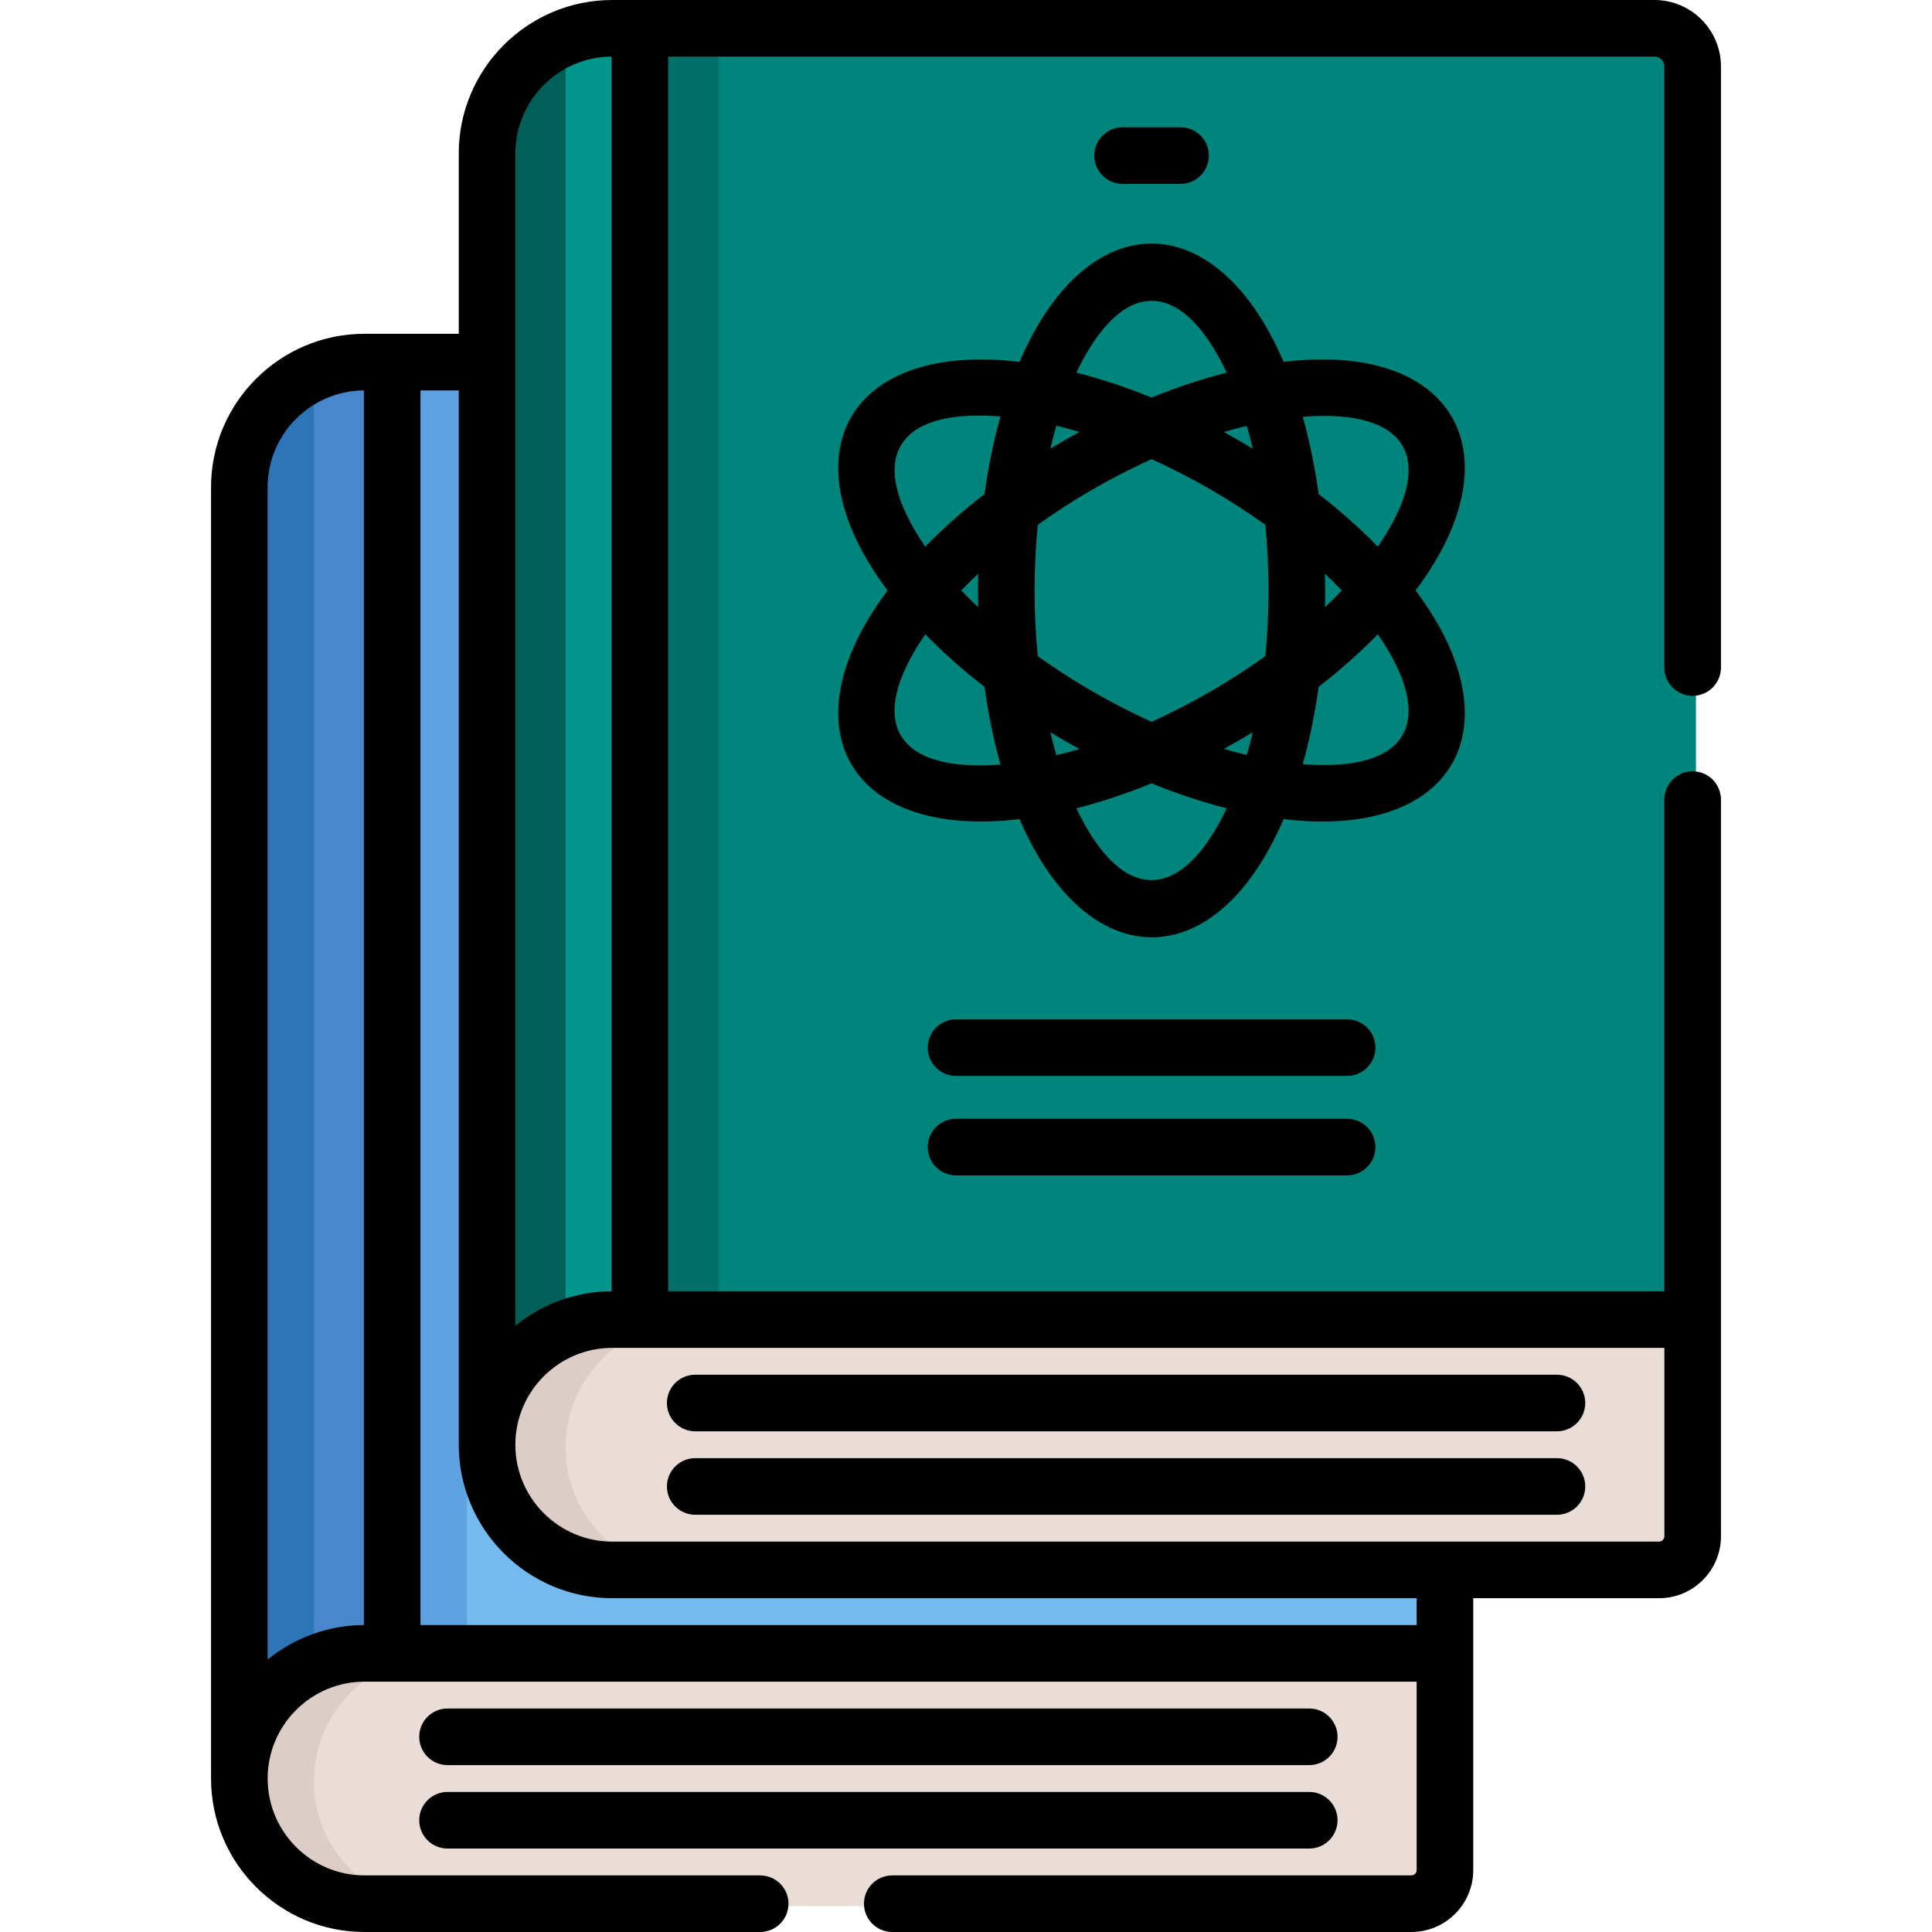 <svg xmlns="http://www.w3.org/2000/svg" xmlns:xlink="http://www.w3.org/1999/xlink" version="1.1" id="Capa_1" x="0px" y="0px" viewBox="0 0 511.999 511.999" style="enable-background:new 0 0 511.999 511.999;" xml:space="preserve" width="512" height="512" class=""><g><path style="fill:#73BBEF" d="M372.626,96.651c-6.359,0-267.27,0-276.201,0c-18.32,0-33.172,14.852-33.172,33.172v342.196  c0-18.32,14.852-33.172,33.172-33.172h286.326V106.777C382.751,101.184,378.218,96.651,372.626,96.651z" data-original="#A1D353" class="" data-old_color="#A1D353"></path><path style="fill:#5DA3E2" d="M123.758,96.651c-15.527,0-25.693,0-27.335,0c-18.32,0-33.172,14.852-33.172,33.172v342.196  c0-18.32,14.852-33.172,33.172-33.172h27.335V96.651z" data-original="#8CC63F" class="" data-old_color="#8CC63F"></path><path style="fill:#4887CC" d="M103.757,96.651h-7.332c-18.32,0-33.172,14.852-33.172,33.172v342.196  c0-18.32,14.852-33.172,33.172-33.172h7.332V96.651z" data-original="#79AA2D" class="" data-old_color="#79AA2D"></path><path style="fill:#2C75B7" d="M83.193,99.402c-11.734,5.111-19.94,16.805-19.94,30.421v342.196c0-13.616,8.206-25.31,19.94-30.421  V99.402z" data-original="#709B27" class="" data-old_color="#709B27"></path><path style="fill:#EADCD6;" d="M382.751,438.847H96.425c-18.32,0-33.172,14.852-33.172,33.172l0,0  c0,18.32,14.852,33.172,33.172,33.172h277.423c4.917,0,8.905-3.986,8.905-8.905v-57.439H382.751z" data-original="#EADCD6" class=""></path><path style="fill:#DDCDC7;" d="M83.193,472.019c0-18.32,14.852-33.172,33.172-33.172h-19.94c-18.32,0-33.172,14.852-33.172,33.172  s14.852,33.172,33.172,33.172h19.94C98.044,505.191,83.193,490.339,83.193,472.019z" data-original="#DDCDC7" class=""></path><path style="fill:#00857C" d="M439.322,8.191c-6.359,0-267.27,0-276.201,0c-18.32,0-33.172,14.852-33.172,33.172v342.196  c0-18.32,14.852-33.172,33.172-33.172h286.327V18.318C449.447,12.726,444.914,8.191,439.322,8.191z" data-original="#73BBEF" class="" data-old_color="#73BBEF"></path><path style="fill:#007068" d="M190.454,8.191c-15.527,0-25.693,0-27.335,0c-18.32,0-33.172,14.852-33.172,33.172v342.196  c0-18.32,14.852-33.172,33.172-33.172h27.335V8.191z" data-original="#5DA3E2" class="" data-old_color="#007C74"></path><path style="fill:#00968C" d="M170.453,8.191h-7.332c-18.32,0-33.172,14.852-33.172,33.172v342.196  c0-18.32,14.852-33.172,33.172-33.172h7.332V8.191z" data-original="#4887CC" class="" data-old_color="#00968c"></path><path style="fill:#006059" d="M149.889,10.944c-11.734,5.111-19.94,16.805-19.94,30.421V383.56c0-13.616,8.206-25.31,19.94-30.421  V10.944z" data-original="#2C75B7" class="active-path" data-old_color="#00857C"></path><path style="fill:#EADCD6;" d="M449.447,350.387H163.12c-18.32,0-33.172,14.852-33.172,33.172l0,0  c0,18.32,14.852,33.172,33.172,33.172h277.423c4.917,0,8.905-3.986,8.905-8.905V350.387z" data-original="#EADCD6" class=""></path><path style="fill:#DDCDC7;" d="M149.889,383.559c0-18.32,14.852-33.172,33.172-33.172h-19.94c-18.32,0-33.172,14.852-33.172,33.172  c0,18.32,14.852,33.172,33.172,33.172h19.94C164.74,416.731,149.889,401.88,149.889,383.559z" data-original="#DDCDC7" class=""></path><path d="M312.861,48.727c4.143,0,7.5-3.358,7.5-7.5s-3.357-7.5-7.5-7.5h-15.364c-4.143,0-7.5,3.358-7.5,7.5s3.357,7.5,7.5,7.5  H312.861z" data-original="#000000" class=""></path><path d="M118.598,467.77h228.364c4.143,0,7.5-3.358,7.5-7.5c0-4.142-3.357-7.5-7.5-7.5H118.598c-4.143,0-7.5,3.358-7.5,7.5  C111.098,464.412,114.455,467.77,118.598,467.77z" data-original="#000000" class=""></path><path d="M118.598,489.885h228.364c4.143,0,7.5-3.358,7.5-7.5s-3.357-7.5-7.5-7.5H118.598c-4.143,0-7.5,3.358-7.5,7.5  S114.455,489.885,118.598,489.885z" data-original="#000000" class=""></path><path d="M184.243,379.312h228.364c4.143,0,7.5-3.358,7.5-7.5s-3.357-7.5-7.5-7.5H184.243c-4.143,0-7.5,3.358-7.5,7.5  S180.101,379.312,184.243,379.312z" data-original="#000000" class=""></path><path d="M184.243,401.426h228.364c4.143,0,7.5-3.358,7.5-7.5c0-4.142-3.357-7.5-7.5-7.5H184.243c-4.143,0-7.5,3.358-7.5,7.5  C176.743,398.068,180.101,401.426,184.243,401.426z" data-original="#000000" class=""></path><path d="M340.161,95.888c-17.899-41.803-52.076-41.773-69.963,0c-44.852-5.375-62.371,24.032-34.981,60.59  c-27.179,36.276-10.281,65.999,34.981,60.59c17.661,41.247,51.854,42.293,69.963,0c44.925,5.373,61.283-23.737,36.377-58.702  c-0.449-0.63-0.925-1.259-1.396-1.888c0.471-0.629,0.948-1.258,1.396-1.888C401.559,119.463,384.848,90.545,340.161,95.888z   M265.137,110.365c-1.813,6.456-3.235,13.351-4.231,20.553c-5.741,4.465-11.004,9.148-15.69,13.948  C229.613,122.201,236.583,108.099,265.137,110.365z M259.233,160.936c-1.572-1.489-3.06-2.976-4.471-4.457  c1.411-1.481,2.9-2.968,4.471-4.457C259.167,154.951,259.163,157.865,259.233,160.936z M245.216,168.091  c4.686,4.8,9.949,9.483,15.69,13.948c0.997,7.205,2.42,14.103,4.234,20.562C237.724,204.779,228.971,191.689,245.216,168.091z   M330.404,112.873c0.571,1.945,1.109,3.958,1.608,6.042c-2.468-1.501-4.992-2.963-7.667-4.429  C326.387,113.884,328.406,113.352,330.404,112.873z M325.103,98.742c-6.5,1.658-13.187,3.874-19.924,6.613  c-6.738-2.739-13.424-4.955-19.924-6.613C297.075,73.908,312.79,72.874,325.103,98.742z M279.971,112.813  c1.981,0.48,4.015,1.039,6.082,1.653c-2.555,1.399-5.088,2.857-7.707,4.45C278.85,116.809,279.393,114.776,279.971,112.813z   M279.97,200.14c-0.577-1.963-1.121-3.995-1.624-6.101c2.554,1.553,5.071,3.007,7.719,4.457  C283.991,199.113,281.959,199.659,279.97,200.14z M285.254,214.214c6.501-1.658,13.187-3.874,19.924-6.613  c6.738,2.739,13.424,4.955,19.924,6.613C313.283,239.046,297.568,240.082,285.254,214.214z M330.404,200.083  c-1.998-0.479-4.017-1.011-6.06-1.614c2.676-1.466,5.2-2.929,7.667-4.429C331.513,196.125,330.975,198.137,330.404,200.083z   M335.33,173.886c-9.329,6.681-19.596,12.621-30.134,17.4c-10.857-4.906-21.069-10.884-30.169-17.4  c-1.106-11.257-1.148-23.13,0-34.816c9.027-6.465,19.23-12.456,30.161-17.397c10.583,4.798,20.792,10.701,30.142,17.397  C336.429,150.25,336.486,162.122,335.33,173.886z M345.246,202.505c1.801-6.431,3.215-13.297,4.206-20.466  c5.741-4.466,11.003-9.148,15.69-13.948C380.809,190.849,373.752,204.751,345.246,202.505z M351.125,152.021  c1.572,1.489,3.06,2.976,4.471,4.457c-1.411,1.481-2.9,2.968-4.471,4.457C351.192,158.005,351.195,155.091,351.125,152.021z   M365.142,144.865c-4.687-4.801-9.949-9.483-15.69-13.949c-0.992-7.168-2.405-14.034-4.206-20.465  C373.669,108.223,380.857,122.038,365.142,144.865z" data-original="#000000" class=""></path><path d="M356.997,270.128H253.362c-4.143,0-7.5,3.358-7.5,7.5s3.357,7.5,7.5,7.5h103.634c4.143,0,7.5-3.358,7.5-7.5  S361.139,270.128,356.997,270.128z" data-original="#000000" class=""></path><path d="M356.997,296.483H253.362c-4.143,0-7.5,3.358-7.5,7.5s3.357,7.5,7.5,7.5h103.634c4.143,0,7.5-3.358,7.5-7.5  S361.139,296.483,356.997,296.483z" data-original="#000000" class=""></path><path d="M448.572,184.401c4.143,0,7.5-3.358,7.5-7.5V17.626C456.073,7.907,448.166,0,438.447,0c-13.301,0-262.954,0-276.201,0  h-0.001c-22.427,0-40.672,18.246-40.672,40.672l0,0v47.786c-21.909,0-15.657,0-24.974,0c-22.422,0-40.672,18.24-40.672,40.672l0,0  v342.196c0,22.426,18.245,40.672,40.672,40.672h104.857c4.143,0,7.5-3.358,7.5-7.5s-3.357-7.5-7.5-7.5H96.6  c-14.155,0-25.672-11.517-25.672-25.672s11.517-25.672,25.672-25.672h278.827v49.939c0,0.774-0.63,1.404-1.403,1.404H236.458  c-4.143,0-7.5,3.358-7.5,7.5s3.357,7.5,7.5,7.5h137.564c9.046,0,16.404-7.359,16.404-16.405V423.54l0,0l0,0h49.241  c9.046,0,16.404-7.358,16.404-16.404c0-2.907,0-183.656,0-195.234c0-4.142-3.357-7.5-7.5-7.5s-7.5,3.358-7.5,7.5v130.293H177.079  V15.001h261.368c1.447,0,2.625,1.178,2.625,2.625v159.275C441.072,181.043,444.429,184.401,448.572,184.401z M96.433,430.655  c-8.98,0.035-18.062,3.076-25.505,9.147v-310.67c0-14.264,11.592-25.583,25.505-25.668V430.655z M136.573,40.672  c0-14.039,11.376-25.582,25.505-25.668v327.191c-9.337,0.036-18.319,3.286-25.505,9.147  C136.573,340.847,136.573,57.601,136.573,40.672z M375.426,430.654H111.434V103.46h10.14v279.409  c0,22.375,18.193,40.672,40.673,40.672h213.18L375.426,430.654L375.426,430.654z M441.072,357.197v49.94  c0,0.774-0.63,1.403-1.403,1.403l0,0H162.246c-14.156,0-25.672-11.516-25.673-25.673c0.001-14.155,11.517-25.67,25.673-25.67  h278.826V357.197z" data-original="#000000" class=""></path></g> </svg>